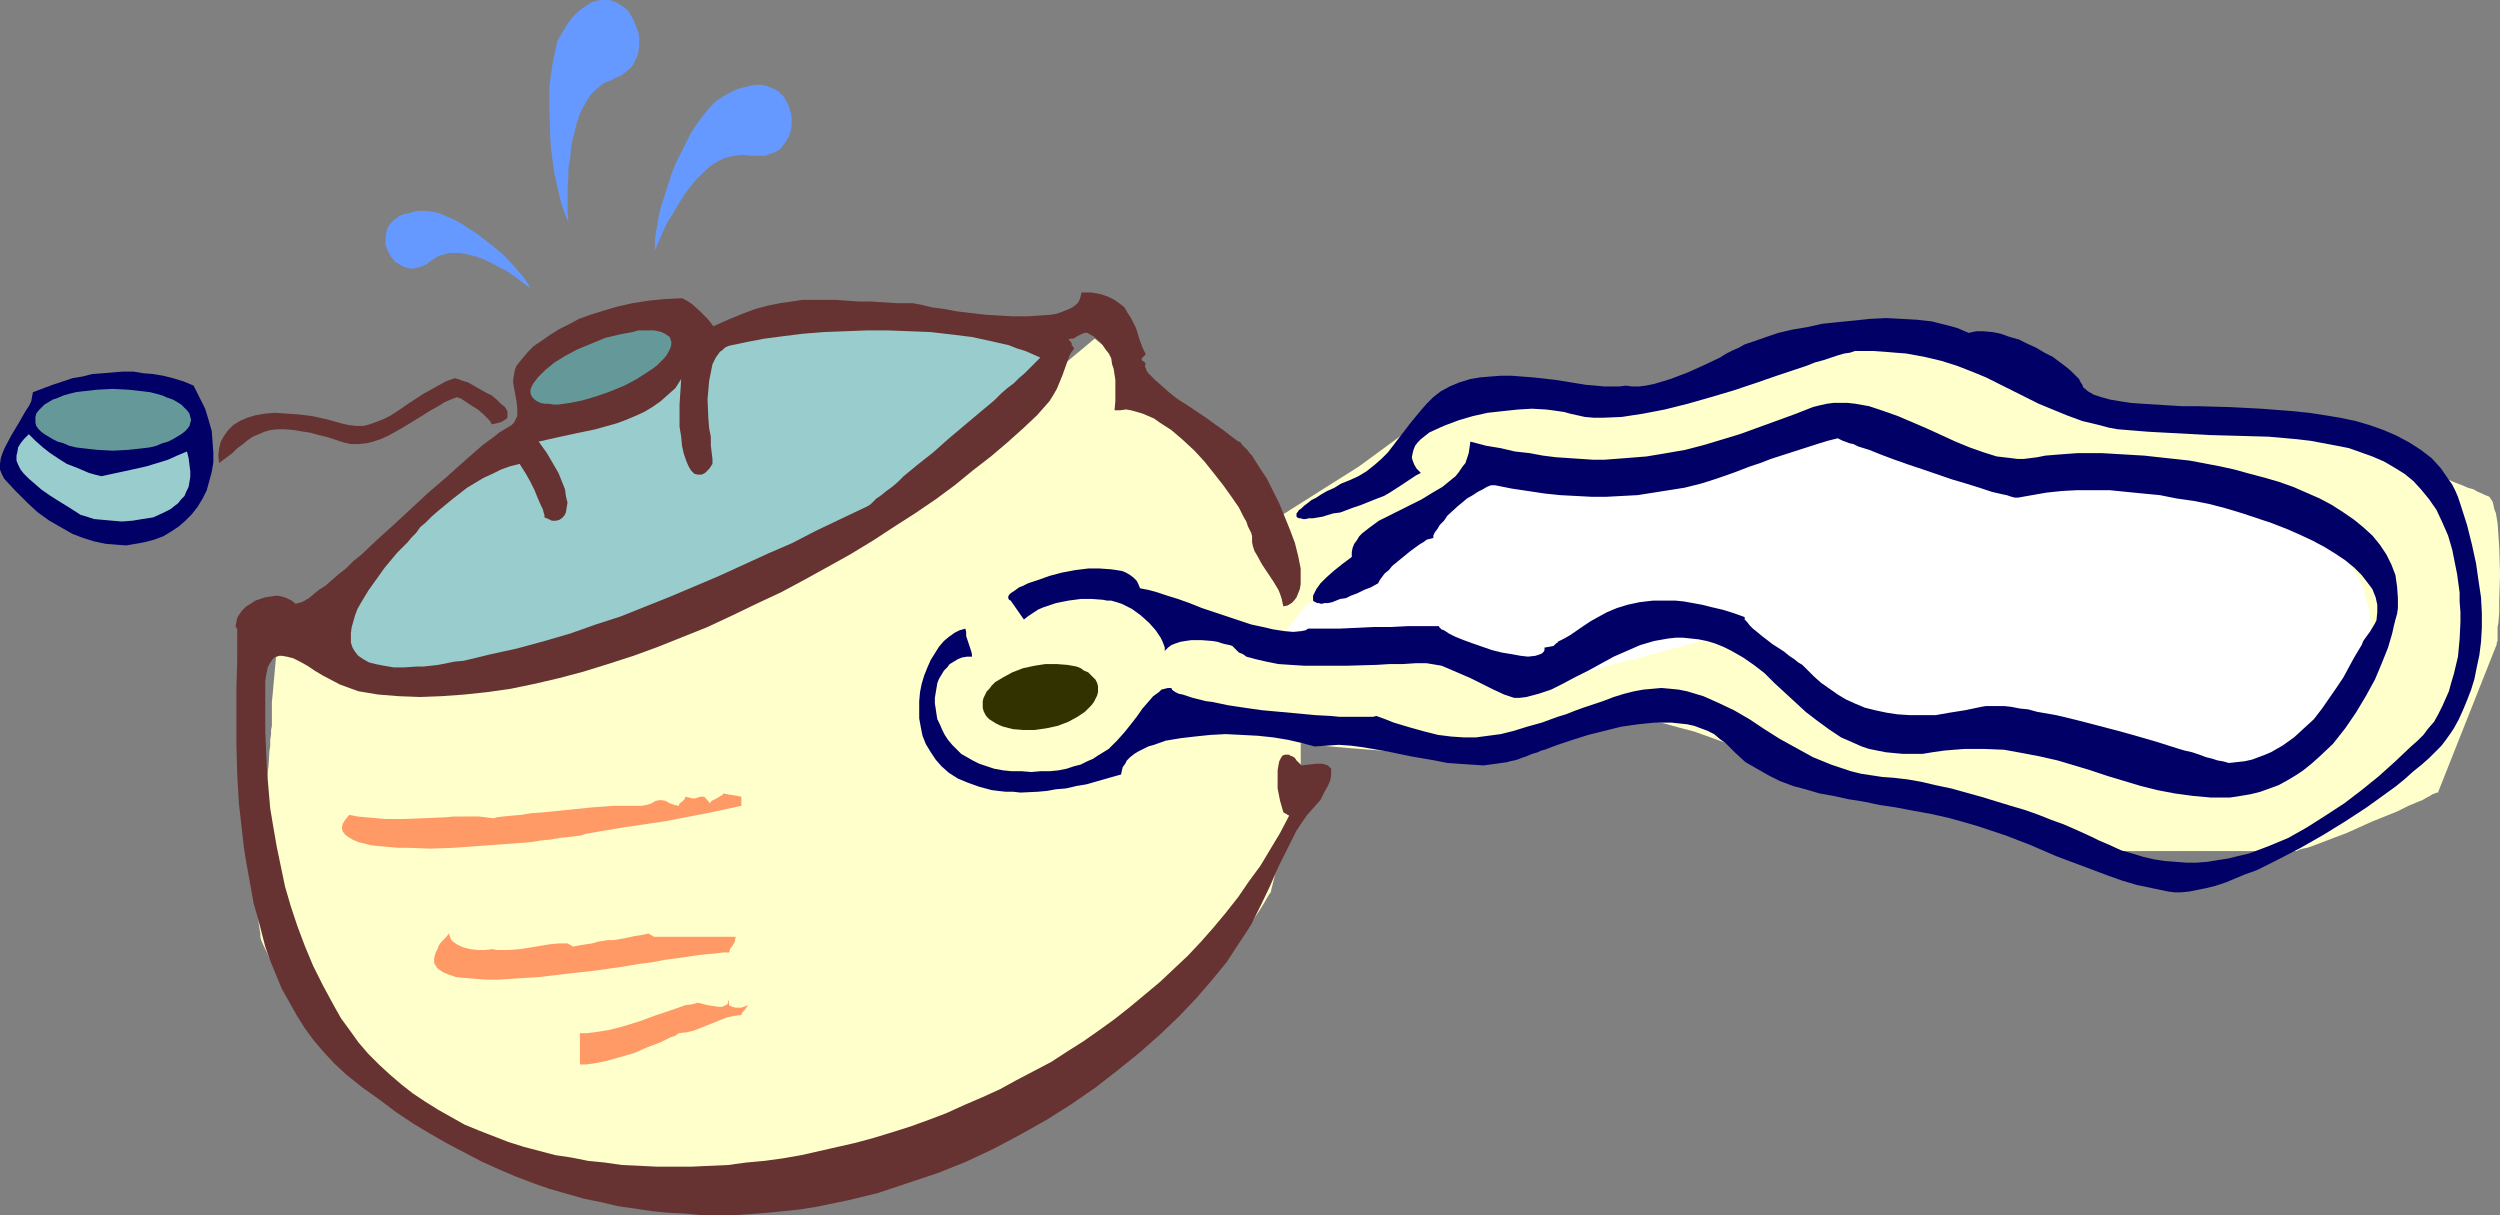 <?xml version="1.0" encoding="UTF-8" standalone="no"?>
<svg
   version="1.0"
   width="129.766mm"
   height="63.08mm"
   id="svg18"
   sodipodi:docname="Canteen 2.wmf"
   xmlns:inkscape="http://www.inkscape.org/namespaces/inkscape"
   xmlns:sodipodi="http://sodipodi.sourceforge.net/DTD/sodipodi-0.dtd"
   xmlns="http://www.w3.org/2000/svg"
   xmlns:svg="http://www.w3.org/2000/svg">
  <rect width="100%" height="100%" fill="#808080" stroke="none"/>
  <sodipodi:namedview
     id="namedview18"
     pagecolor="#ffffff"
     bordercolor="#000000"
     borderopacity="0.25"
     inkscape:showpageshadow="2"
     inkscape:pageopacity="0.0"
     inkscape:pagecheckerboard="0"
     inkscape:deskcolor="#d1d1d1"
     inkscape:document-units="mm" />
  <defs
     id="defs1">
    <pattern
       id="WMFhbasepattern"
       patternUnits="userSpaceOnUse"
       width="6"
       height="6"
       x="0"
       y="0" />
  </defs>
  <path
     style="fill:#ffffcc;fill-opacity:1;fill-rule:evenodd;stroke:none"
     d="m 214.766,66.432 -11.474,9.537 -17.291,19.396 v 0 l -0.323,0.162 -0.323,0.162 -0.485,0.162 -0.485,0.323 -0.646,0.323 -1.616,0.647 -1.939,0.97 -2.101,0.97 -9.211,4.203 -2.101,0.97 -1.939,0.97 -0.808,0.323 -0.808,0.323 -0.646,0.323 -0.485,0.323 -0.485,0.162 -0.323,0.162 -0.162,0.162 h -0.162 v 0 l -0.323,0.162 -0.485,0.162 -0.646,0.162 -0.808,0.323 -0.97,0.323 -0.97,0.323 -1.131,0.323 -1.293,0.485 -1.454,0.485 -2.909,0.97 -3.07,0.97 -6.464,2.263 -3.07,0.97 -2.909,0.97 -1.454,0.485 -1.293,0.323 -1.131,0.485 -0.97,0.323 -0.97,0.323 -0.808,0.162 -0.646,0.323 -0.485,0.162 h -0.162 -0.162 l -0.162,0.162 -0.323,0.162 -0.646,0.162 -0.808,0.323 -0.97,0.323 -1.131,0.485 -1.454,0.485 -1.454,0.485 -1.616,0.485 -1.778,0.647 -1.778,0.647 -1.939,0.647 -4.04,1.455 -4.04,1.455 -4.202,1.455 -4.04,1.293 -1.939,0.647 -3.555,1.293 -1.616,0.485 -1.454,0.647 -1.293,0.323 -1.131,0.485 -1.131,0.323 -0.646,0.323 -0.646,0.162 -0.485,0.162 v 0 h -0.162 v 0 l -0.323,-0.162 -0.323,-0.162 -0.808,-0.485 -1.131,-0.647 -1.293,-0.647 -1.454,-0.808 -3.232,-1.778 -3.07,-1.778 -1.454,-0.808 -1.293,-0.808 -1.131,-0.647 -0.808,-0.485 -0.323,-0.162 h -0.323 l -0.162,-0.162 v 0 l -0.162,-0.162 h -0.323 l -0.485,-0.162 -0.485,-0.323 -0.808,-0.323 -0.808,-0.323 -1.778,-0.647 -1.778,-0.808 -0.808,-0.323 -0.646,-0.162 -0.646,-0.323 -0.485,-0.162 -0.323,-0.162 v 0 l -0.162,0.162 v 0.485 l -0.162,0.808 -0.162,0.97 -0.162,1.293 v 1.455 l -0.323,1.616 -0.162,1.616 -0.646,7.112 -0.162,1.616 v 1.616 1.293 1.293 0.485 l -0.162,0.808 v 0.808 l -0.162,1.131 v 1.131 l -0.162,1.131 -0.162,2.748 -0.323,2.909 -0.323,3.394 -0.485,6.627 -0.323,3.556 -0.162,3.233 -0.162,3.233 -0.162,3.071 v 3.879 1.131 l 0.162,0.97 0.162,0.97 v 0.647 l 0.162,0.647 0.485,1.131 0.646,1.293 0.646,1.455 0.97,1.455 0.97,1.455 1.131,1.616 2.424,3.233 2.586,3.233 2.586,3.233 1.293,1.455 1.293,1.293 1.293,1.293 1.131,1.131 2.262,2.263 2.747,2.101 1.454,1.293 1.454,0.97 1.778,1.293 1.778,1.131 1.778,1.131 1.939,1.293 2.101,1.131 2.101,1.293 2.262,1.293 2.262,1.455 2.424,1.293 2.424,1.455 1.454,0.647 1.778,0.647 1.778,0.485 2.262,0.485 2.424,0.485 2.586,0.323 2.747,0.323 3.07,0.162 3.07,0.162 3.07,0.162 6.626,0.162 h 6.787 l 6.787,-0.162 6.787,-0.162 3.07,-0.162 3.232,-0.162 2.909,-0.162 2.909,-0.162 2.586,-0.162 2.586,-0.162 2.262,-0.162 1.939,-0.162 1.778,-0.162 h 1.616 l 1.131,-0.162 0.97,-0.162 h 0.485 0.162 0.162 v -0.162 l 0.323,-0.162 0.323,-0.162 0.485,-0.162 0.485,-0.323 1.131,-0.808 1.293,-0.97 1.778,-0.97 1.778,-1.131 1.939,-1.131 4.04,-2.425 4.202,-2.263 1.939,-0.97 1.939,-0.808 1.778,-0.647 1.454,-0.485 1.616,-0.485 1.778,-0.647 1.939,-0.808 2.262,-1.131 2.262,-1.131 2.262,-1.293 4.848,-2.748 4.848,-2.909 2.101,-1.455 2.262,-1.455 1.939,-1.455 1.778,-1.455 1.454,-1.293 1.293,-1.131 1.131,-1.131 1.131,-1.455 1.293,-1.455 1.293,-1.616 2.586,-3.556 2.424,-3.556 1.131,-1.616 1.131,-1.616 0.97,-1.455 0.808,-1.293 0.646,-1.131 0.485,-0.808 0.162,-0.162 0.162,-0.323 v 0 -0.162 l 5.818,-23.276 v -5.657 0 h 0.162 0.485 l 0.97,0.162 1.131,0.162 1.454,0.162 1.616,0.162 1.939,0.162 1.778,0.162 8.242,0.647 1.939,0.162 h 1.939 1.778 1.616 1.454 l 1.939,-0.162 2.101,-0.323 2.262,-0.323 4.686,-0.97 4.848,-0.97 2.262,-0.647 2.262,-0.485 1.939,-0.485 1.616,-0.485 1.454,-0.323 0.646,-0.162 0.485,-0.162 h 0.323 l 0.323,-0.162 h 0.162 v 0 h 0.162 l 0.323,-0.162 h 0.485 l 0.646,-0.162 0.97,-0.162 0.97,-0.162 h 0.97 l 1.293,-0.162 h 2.747 2.747 l 3.07,0.162 1.454,0.323 1.616,0.323 2.909,0.808 3.07,0.808 6.302,2.263 2.909,0.97 2.747,1.131 2.747,0.808 1.131,0.485 1.131,0.323 0.646,0.162 0.646,0.323 0.97,0.323 0.97,0.162 1.131,0.323 1.131,0.323 2.586,0.808 3.07,0.808 3.07,0.808 6.302,1.616 3.07,0.808 2.909,0.808 2.747,0.647 1.293,0.323 1.131,0.323 1.131,0.323 0.97,0.162 0.808,0.323 0.646,0.162 0.646,0.162 h 0.323 l 0.323,0.162 h 0.162 v 0 h 0.162 l 0.323,0.162 0.485,0.162 0.485,0.162 0.646,0.162 0.808,0.323 0.808,0.162 1.778,0.647 2.101,0.647 2.424,0.647 2.424,0.647 5.171,1.455 2.586,0.647 2.424,0.647 2.424,0.485 2.101,0.323 1.939,0.323 h 0.808 0.808 32.805 0.323 0.646 l 0.646,-0.323 0.646,-0.162 0.808,-0.162 0.97,-0.323 2.101,-0.808 2.101,-0.808 2.586,-0.97 5.01,-2.263 2.424,-0.97 2.424,-0.97 2.262,-1.131 1.939,-0.808 0.808,-0.323 0.808,-0.485 0.646,-0.323 0.485,-0.323 0.485,-0.162 0.323,-0.162 h 0.323 v -0.162 l 11.474,-28.933 v -0.323 l 0.162,-0.323 v -0.485 -0.647 -0.808 -0.808 l 0.162,-0.808 0.162,-2.101 v -2.263 l 0.162,-5.172 -0.162,-5.334 -0.162,-2.425 -0.162,-2.263 -0.323,-1.94 -0.323,-0.808 -0.162,-0.808 -0.162,-0.647 -0.323,-0.485 -0.323,-0.485 -0.323,-0.162 -0.485,-0.162 -0.646,-0.323 -0.808,-0.323 -0.808,-0.485 -1.131,-0.323 -1.131,-0.485 -1.293,-0.485 -1.454,-0.647 -2.909,-1.131 -3.232,-1.293 -6.787,-2.748 -3.394,-1.455 -3.232,-1.293 -3.07,-1.131 -1.293,-0.485 -1.454,-0.485 -1.131,-0.485 -0.97,-0.485 -0.97,-0.323 -0.808,-0.323 -0.646,-0.323 -0.485,-0.162 h -0.323 v -0.162 h -6.464 -2.424 l -2.586,-0.162 h -2.747 l -5.656,-0.162 -2.747,-0.323 -2.586,-0.162 -2.424,-0.162 -2.101,-0.323 -0.808,-0.162 -0.97,-0.162 -0.646,-0.162 -0.646,-0.162 -0.485,-0.162 -0.808,-0.323 -0.97,-0.323 -0.97,-0.323 -1.131,-0.323 -1.131,-0.485 -2.586,-0.97 -2.909,-0.97 -3.07,-1.131 -6.464,-2.425 -3.07,-1.131 -2.909,-1.131 -2.747,-0.97 -1.293,-0.485 -1.131,-0.323 -1.131,-0.485 -0.97,-0.323 -0.808,-0.323 -0.646,-0.323 -0.646,-0.162 -0.323,-0.162 h -0.323 l -0.162,-0.162 h -0.162 -0.323 -0.323 l -1.131,-0.162 h -1.293 l -1.778,-0.162 -1.778,-0.162 h -2.101 l -2.101,-0.162 -4.363,-0.162 h -2.101 -1.939 l -1.778,0.162 -1.616,0.162 -1.293,0.162 -0.485,0.162 -0.323,0.162 -0.485,0.162 -0.646,0.323 -0.646,0.323 -0.808,0.323 -0.97,0.323 -1.131,0.485 -1.131,0.485 -1.293,0.485 -2.586,0.97 -2.909,1.131 -6.141,2.425 -3.07,1.131 -2.909,1.131 -2.586,0.97 -1.293,0.485 -1.131,0.485 -1.131,0.323 -0.97,0.485 -0.808,0.323 -0.646,0.162 -0.485,0.323 h -0.485 l -0.323,0.162 v 0 L 287.809,75.969 266.64,91.486 251.288,101.184 233.997,81.949 Z"
     id="path1" />
  <path
     style="fill:#ffffff;fill-opacity:1;fill-rule:evenodd;stroke:none"
     d="m 256.136,118.802 0.162,-0.162 0.485,-0.162 0.485,-0.162 0.485,-0.323 1.293,-0.808 1.454,-1.131 1.616,-1.293 1.778,-1.455 7.757,-6.627 1.778,-1.455 1.778,-1.293 1.454,-1.131 0.808,-0.323 0.646,-0.485 0.646,-0.323 0.485,-0.162 0.485,-0.162 0.485,-0.162 h 0.646 l 0.485,-0.162 0.485,-0.485 0.323,-0.485 0.808,-1.293 0.323,-0.647 0.323,-0.647 0.808,-1.455 0.485,-0.647 0.808,-0.647 0.646,-0.485 0.97,-0.323 1.131,-0.323 h 1.293 28.926 0.646 l 0.97,-0.162 0.97,-0.162 0.97,-0.162 2.262,-0.485 2.424,-0.647 2.747,-0.647 2.747,-0.808 5.494,-1.778 2.586,-0.97 2.586,-0.808 2.262,-0.808 1.939,-0.808 0.97,-0.323 0.646,-0.323 0.808,-0.323 0.485,-0.162 0.485,-0.162 0.323,-0.162 h 0.323 v 0 -0.162 h 0.162 l 0.323,-0.485 0.323,-0.162 0.323,-0.323 0.485,-0.323 0.485,-0.323 0.808,-0.162 0.808,-0.323 0.97,-0.162 h 0.97 1.293 1.293 l 1.616,0.162 1.778,0.323 0.97,0.162 1.131,0.323 1.131,0.162 1.293,0.323 1.454,0.485 1.454,0.323 3.232,0.808 3.394,0.97 3.555,0.97 7.11,1.94 3.394,0.97 3.394,0.97 2.909,0.808 1.293,0.485 1.293,0.323 1.131,0.323 1.131,0.323 0.808,0.323 0.808,0.162 0.646,0.162 0.485,0.162 0.162,0.162 h 0.162 l -0.162,-0.162 h -0.162 l -0.646,-0.485 -0.646,-0.485 -0.162,-0.162 v -0.162 l 0.323,-0.162 0.323,-0.162 h 1.293 l 0.646,0.162 h 0.646 l 0.808,0.162 0.97,0.162 0.97,0.162 1.131,0.162 1.293,0.323 1.454,0.323 1.454,0.323 1.616,0.323 1.454,0.323 2.747,0.485 2.262,0.323 2.101,0.323 1.939,0.162 h 1.616 l 1.454,0.162 h 1.454 l 2.586,0.323 1.293,0.323 1.293,0.323 1.616,0.323 1.616,0.647 1.778,0.808 1.939,0.97 2.101,1.131 1.939,0.808 1.616,0.97 1.454,0.808 1.454,0.808 1.131,0.647 0.97,0.647 0.97,0.647 1.616,1.293 1.454,1.131 1.293,1.293 1.454,1.455 0.646,0.647 0.646,0.97 0.485,1.131 0.646,0.97 0.646,2.425 0.646,2.425 0.323,2.586 0.162,2.425 v 0.97 l -0.162,0.97 -0.162,0.97 v 0.808 l -0.162,0.323 -0.323,0.485 -0.323,0.485 -0.323,0.647 -0.97,1.293 -1.131,1.455 -1.454,1.616 -1.616,1.455 -3.232,3.394 -1.616,1.616 -1.616,1.455 -1.454,1.455 -1.293,1.131 -1.131,1.131 -0.485,0.323 -0.485,0.323 -0.162,0.323 -0.323,0.162 -0.162,0.162 v 0 l -0.162,0.162 -0.323,0.162 -0.485,0.162 -0.646,0.162 -0.808,0.323 -1.131,0.323 -0.97,0.323 -1.293,0.485 -2.747,0.647 -2.747,0.647 -3.07,0.323 -3.07,0.162 h -1.454 l -1.939,-0.162 -2.101,-0.323 -2.262,-0.323 -2.586,-0.485 -2.586,-0.485 -5.333,-0.97 -5.333,-1.131 -2.586,-0.485 -2.424,-0.485 -2.262,-0.323 -2.101,-0.323 -1.939,-0.162 h -1.616 -1.454 l -1.778,-0.162 h -1.778 l -1.939,-0.162 -3.878,-0.323 -4.04,-0.485 -3.878,-0.647 -1.778,-0.323 -1.616,-0.323 -1.454,-0.485 -1.293,-0.323 -1.131,-0.323 -0.97,-0.323 -0.323,-0.323 -0.485,-0.323 -0.646,-0.323 -0.646,-0.323 -0.808,-0.485 -0.97,-0.647 -1.778,-1.131 -2.262,-1.455 -2.262,-1.455 -4.686,-3.071 -2.262,-1.455 -2.262,-1.455 -1.939,-1.455 -1.939,-1.131 -0.808,-0.485 -0.646,-0.485 -0.646,-0.485 -0.485,-0.323 -0.485,-0.323 -0.323,-0.162 -0.162,-0.162 v 0 h -0.162 l -0.323,0.162 h -0.485 l -0.646,0.162 -0.808,0.323 -0.97,0.162 -1.131,0.323 -1.131,0.323 -1.454,0.323 -1.454,0.485 -3.07,0.808 -3.232,0.808 -3.394,0.97 -3.555,0.808 -3.232,0.97 -3.07,0.808 -1.454,0.323 -1.293,0.323 -1.293,0.323 -1.131,0.323 -0.97,0.162 -0.808,0.323 -0.646,0.162 -0.485,0.162 h -0.323 v 0 h -0.162 l -0.485,-0.323 -0.485,-0.323 -0.808,-0.485 -0.97,-0.485 -1.131,-0.647 -1.293,-0.808 -1.293,-0.647 -2.747,-1.455 -2.909,-1.293 -1.293,-0.485 -1.454,-0.323 -1.131,-0.162 -1.293,-0.162 h -5.171 -2.586 -26.826 z"
     id="path2" />
  <path
     style="fill:#000066;fill-opacity:1;fill-rule:evenodd;stroke:none"
     d="m 37.976,75.645 -1.939,-0.808 -2.101,-0.647 -1.939,-0.485 -1.939,-0.323 -1.939,-0.162 -1.939,-0.323 h -2.101 l -1.939,0.162 -1.939,0.162 -2.101,0.162 -1.939,0.485 -1.939,0.323 L 10.342,75.484 6.464,76.939 6.302,77.747 6.141,78.717 5.656,79.686 5.01,80.656 4.363,81.788 3.717,82.919 2.262,85.344 0.97,87.768 0.485,88.9 0.162,89.869 0,91.001 v 1.131 l 0.323,0.808 0.485,0.97 2.262,2.425 2.262,2.263 2.101,1.94 2.262,1.616 2.262,1.293 2.262,1.293 2.101,0.808 2.101,0.647 2.262,0.485 1.939,0.162 2.101,0.162 1.939,-0.323 1.778,-0.323 1.778,-0.485 1.778,-0.647 1.616,-0.97 1.454,-0.97 1.293,-1.131 1.293,-1.293 1.131,-1.455 0.97,-1.616 0.808,-1.616 0.485,-1.778 0.485,-1.778 0.323,-1.94 v -1.94 l -0.162,-2.101 -0.162,-2.101 -0.646,-2.263 -0.646,-2.101 -1.131,-2.263 z"
     id="path3" />
  <path
     style="fill:#000066;fill-opacity:1;fill-rule:evenodd;stroke:none"
     d="m 219.937,151.938 0.162,-0.808 0.162,-0.647 0.485,-0.647 0.323,-0.647 0.646,-0.647 0.808,-0.647 0.808,-0.485 0.97,-0.485 0.97,-0.485 1.131,-0.323 2.262,-0.808 2.909,-0.485 2.747,-0.323 3.07,-0.323 3.07,-0.162 3.232,0.162 3.07,0.162 3.07,0.323 2.909,0.485 2.747,0.647 2.424,0.647 2.424,-0.162 2.262,-0.162 2.424,0.162 2.424,0.323 4.686,0.808 4.686,0.97 4.686,0.808 2.424,0.485 2.262,0.162 2.424,0.162 2.424,0.162 2.424,-0.323 2.262,-0.323 0.485,-0.162 0.808,-0.162 0.646,-0.162 0.808,-0.323 0.97,-0.323 1.131,-0.485 1.131,-0.323 0.646,-0.323 0.646,-0.162 2.586,-0.97 2.909,-0.97 3.07,-0.97 3.232,-0.808 3.232,-0.808 3.394,-0.485 3.232,-0.323 h 1.616 1.616 l 1.454,0.162 1.616,0.162 1.454,0.323 1.293,0.485 1.293,0.485 1.293,0.647 1.131,0.97 1.131,0.808 1.939,1.94 1.939,1.778 2.262,1.293 2.262,1.293 2.262,1.131 2.586,0.97 2.424,0.647 2.747,0.808 2.747,0.485 2.909,0.647 3.07,0.485 3.07,0.647 3.232,0.485 3.394,0.647 3.555,0.647 3.555,0.808 2.909,0.808 2.747,0.808 5.333,1.778 5.01,1.94 4.848,2.101 5.171,1.94 5.171,1.94 2.747,0.97 2.747,0.808 3.07,0.647 3.07,0.647 1.293,0.162 h 1.293 l 1.616,-0.162 1.616,-0.323 1.616,-0.323 1.939,-0.485 1.939,-0.647 1.939,-0.808 1.939,-0.808 2.262,-0.808 4.202,-2.101 4.363,-2.263 4.525,-2.586 4.202,-2.586 4.202,-2.748 4.04,-2.909 1.778,-1.293 1.778,-1.455 1.616,-1.455 1.616,-1.293 1.454,-1.293 1.293,-1.293 1.131,-1.131 0.97,-1.293 0.808,-1.131 0.646,-0.97 0.97,-1.778 0.808,-1.778 0.808,-1.94 0.808,-2.101 0.646,-2.101 0.485,-2.425 0.485,-2.263 0.323,-2.586 0.162,-2.748 v -2.909 l -0.162,-3.071 -0.485,-3.233 -0.485,-3.394 -0.808,-3.718 -0.97,-3.879 -1.293,-4.041 -0.485,-1.455 -0.485,-1.131 -0.646,-1.293 -0.808,-1.131 -1.454,-2.101 -1.778,-1.94 -2.101,-1.616 -2.262,-1.455 -2.424,-1.293 -2.586,-1.131 -2.747,-0.97 -2.747,-0.808 -3.07,-0.647 -2.909,-0.485 -3.232,-0.485 -3.07,-0.323 -6.302,-0.485 -6.302,-0.323 -5.979,-0.162 h -3.07 l -2.747,-0.162 -2.586,-0.162 -2.586,-0.162 -2.262,-0.162 -2.101,-0.323 -1.939,-0.323 -1.778,-0.485 -1.454,-0.485 -1.131,-0.647 -0.97,-0.808 -0.162,-0.485 -0.323,-0.485 -0.323,-0.647 -0.646,-0.647 -0.97,-0.97 -0.97,-0.808 -1.293,-0.97 -1.293,-0.97 -1.616,-0.808 -1.616,-0.97 -1.778,-0.808 -1.616,-0.808 -1.778,-0.485 -1.778,-0.647 -1.616,-0.323 -1.778,-0.162 h -1.454 l -1.454,0.323 -2.262,-0.97 -2.424,-0.647 -2.586,-0.647 -2.909,-0.323 -2.909,-0.162 -3.07,-0.162 -3.232,0.162 -3.07,0.323 -3.232,0.323 -3.07,0.323 -2.909,0.647 -2.909,0.485 -2.747,0.647 -2.424,0.808 -2.262,0.808 -1.939,0.647 -1.131,0.647 -1.131,0.485 -1.293,0.647 -1.293,0.808 -3.07,1.455 -3.232,1.455 -3.394,1.293 -1.616,0.485 -1.616,0.485 -1.616,0.323 -1.293,0.162 h -1.454 l -1.131,-0.162 -1.293,0.162 h -1.454 -1.616 l -1.616,-0.162 -1.939,-0.162 -1.939,-0.323 -4.04,-0.647 -4.363,-0.485 -4.202,-0.323 h -2.101 l -2.101,0.162 -1.939,0.162 -1.939,0.323 -2.101,0.647 -1.939,0.808 -1.778,0.97 -1.454,1.131 -1.293,1.293 -1.131,1.293 -2.262,2.748 -0.97,1.293 -1.131,1.455 -2.101,2.748 -1.293,1.293 -1.293,1.131 -1.616,1.293 -1.616,0.97 -1.778,0.808 -1.616,0.647 -1.293,0.808 -1.454,0.647 -1.131,0.647 -0.97,0.647 -0.97,0.485 -0.808,0.647 -0.646,0.485 -0.485,0.485 -0.485,0.323 -0.323,0.485 -0.162,0.162 v 0.323 0.323 l 0.162,0.162 0.323,0.162 h 0.323 l 0.485,0.162 h 0.485 l 0.646,-0.162 h 0.808 l 0.97,-0.162 0.97,-0.162 0.97,-0.323 1.131,-0.323 1.293,-0.162 1.293,-0.485 1.293,-0.485 1.454,-0.485 3.232,-1.293 1.293,-0.485 1.131,-0.647 2.262,-1.455 1.939,-1.293 0.97,-0.647 0.97,-0.485 -0.808,-0.808 -0.485,-0.808 -0.323,-0.808 -0.162,-0.647 0.162,-0.808 0.162,-0.647 0.323,-0.808 0.485,-0.647 0.646,-0.647 0.808,-0.647 0.808,-0.647 2.101,-0.97 1.131,-0.485 2.586,-0.97 2.747,-0.808 2.909,-0.647 2.909,-0.323 3.07,-0.323 2.747,-0.162 2.747,0.162 1.293,0.162 1.131,0.162 1.131,0.162 1.131,0.323 1.454,0.323 1.454,0.323 1.778,0.162 h 1.778 l 3.717,-0.162 2.101,-0.323 2.101,-0.323 4.202,-0.808 4.525,-1.131 4.525,-1.293 4.363,-1.293 4.363,-1.455 4.202,-1.455 3.878,-1.293 1.939,-0.647 1.616,-0.647 1.778,-0.485 1.454,-0.485 1.454,-0.485 1.131,-0.323 1.131,-0.162 0.97,-0.323 h 0.808 0.646 2.262 l 2.262,0.162 1.939,0.162 2.101,0.162 1.778,0.323 1.778,0.323 3.394,0.808 3.07,0.97 2.909,1.131 2.747,1.131 2.586,1.293 5.171,2.586 2.586,1.293 2.747,1.131 2.747,1.131 3.07,1.131 3.394,0.808 1.778,0.485 1.778,0.323 5.979,0.485 5.979,0.323 5.979,0.323 5.818,0.162 5.818,0.162 5.494,0.485 2.747,0.323 2.586,0.485 2.586,0.485 2.424,0.485 2.262,0.808 2.262,0.808 2.262,0.97 1.939,1.131 2.101,1.293 1.778,1.455 1.616,1.778 1.454,1.778 1.454,2.101 1.131,2.425 1.131,2.586 0.808,2.748 0.646,3.233 0.323,1.616 0.485,3.556 v 1.778 l 0.162,2.101 v 1.94 l -0.162,3.394 -0.323,3.394 -0.808,3.394 -0.485,1.616 -0.485,1.778 -0.646,1.455 -0.646,1.455 -0.808,1.616 -0.808,1.455 -1.131,1.293 -0.97,1.293 -1.131,1.131 -1.293,1.131 -3.07,2.909 -3.232,2.909 -3.394,2.748 -3.394,2.586 -3.717,2.425 -3.555,2.263 -3.717,2.101 -3.878,1.616 -3.878,1.455 -2.101,0.485 -1.939,0.485 -2.101,0.323 -1.939,0.323 -2.101,0.162 h -2.101 l -2.101,-0.162 -2.101,-0.162 -2.101,-0.323 -2.101,-0.485 -2.101,-0.647 -2.262,-0.647 -2.101,-0.97 -2.262,-0.97 -1.293,-0.647 -1.778,-0.808 -1.778,-0.808 -2.262,-0.97 -2.262,-0.808 -2.424,-0.97 -2.747,-0.97 -2.747,-0.808 -5.818,-1.778 -5.818,-1.616 -3.07,-0.647 -2.747,-0.647 -2.747,-0.485 -2.747,-0.323 -2.262,-0.162 -2.101,-0.323 -2.101,-0.323 -1.939,-0.485 -1.939,-0.647 -1.939,-0.647 -3.555,-1.455 -3.232,-1.778 -3.232,-1.778 -3.07,-1.94 -2.909,-1.94 -3.07,-1.778 -3.07,-1.455 -2.909,-1.293 -1.616,-0.485 -1.616,-0.485 -1.616,-0.323 -1.616,-0.162 -1.778,-0.162 -1.778,0.162 -1.778,0.162 -1.778,0.323 -1.939,0.485 -2.101,0.647 -2.101,0.808 -1.939,0.647 -1.939,0.647 -1.778,0.647 -1.616,0.647 -1.616,0.485 -3.07,1.131 -2.909,0.808 -2.586,0.808 -2.586,0.647 -2.424,0.323 -2.424,0.323 h -2.424 l -2.424,-0.162 -2.586,-0.323 -2.586,-0.647 -2.909,-0.808 -1.616,-0.485 -1.616,-0.485 -1.616,-0.647 -1.778,-0.647 -0.646,0.162 h -0.808 -0.97 -0.97 -1.293 -1.293 -1.293 l -1.616,-0.162 -3.07,-0.162 -3.394,-0.323 -7.11,-0.647 -3.394,-0.485 -3.232,-0.485 -3.07,-0.647 -1.293,-0.162 -1.293,-0.323 -1.293,-0.323 -0.97,-0.323 -0.97,-0.323 -0.808,-0.162 -0.646,-0.323 -0.485,-0.323 -0.162,-0.162 -0.162,-0.323 h -0.646 l -0.646,0.162 -0.646,0.162 -0.485,0.485 -1.131,0.808 -0.97,1.131 -1.131,1.293 -1.131,1.616 -1.131,1.455 -1.293,1.616 -1.454,1.616 -1.616,1.616 -2.101,1.293 -0.97,0.647 -1.131,0.485 -1.293,0.647 -1.293,0.323 -1.454,0.485 -1.616,0.323 -1.616,0.162 h -1.778 l -1.939,0.162 -1.939,-0.162 h -1.939 l -1.616,-0.162 -1.778,-0.323 -1.454,-0.485 -1.454,-0.485 -1.293,-0.647 -1.131,-0.647 -1.131,-0.647 -1.778,-1.778 -0.808,-0.97 -0.646,-0.97 -0.485,-0.97 -0.485,-1.131 -0.485,-0.97 -0.162,-0.97 -0.162,-1.131 -0.162,-0.97 v -1.131 l 0.162,-0.97 0.162,-0.97 0.162,-0.97 0.323,-0.808 0.485,-0.808 0.485,-0.808 0.646,-0.647 0.485,-0.647 0.808,-0.485 0.808,-0.485 0.808,-0.323 0.97,-0.162 h 0.97 v -0.485 l -0.162,-0.647 -0.485,-1.455 -0.485,-1.455 v -0.808 l -0.162,-0.647 -1.131,0.323 -0.97,0.485 -1.131,0.808 -0.97,0.808 -0.97,1.131 -0.808,1.293 -0.808,1.293 -0.646,1.455 -0.646,1.616 -0.485,1.616 -0.323,1.616 -0.162,1.778 v 1.616 1.778 l 0.323,1.778 0.323,1.616 0.646,1.616 0.97,1.616 0.97,1.455 1.131,1.293 1.454,1.293 1.778,1.131 1.939,0.808 2.262,0.808 2.424,0.647 1.293,0.162 1.454,0.162 h 1.454 l 1.454,0.162 3.394,-0.162 1.778,-0.162 1.778,-0.323 1.939,-0.162 2.101,-0.485 1.939,-0.323 2.262,-0.647 2.262,-0.647 z"
     id="path4" />
  <path
     style="fill:#ff9966;fill-opacity:1;fill-rule:evenodd;stroke:none"
     d="m 145.44,158.08 v -1.778 l -0.808,-0.162 -1.939,-0.323 -0.808,-0.162 -0.162,0.323 -0.323,0.162 -0.808,0.485 -0.97,0.485 -0.162,0.162 -0.162,0.323 -1.131,-1.293 h -0.808 l -0.485,0.162 -0.485,0.162 h -0.646 l -0.485,-0.162 -0.808,-0.162 -0.162,0.485 -0.485,0.485 -0.485,0.323 -0.162,0.485 -0.808,-0.162 -0.97,-0.323 -0.808,-0.485 -0.97,-0.162 -0.97,0.162 -0.808,0.485 -0.97,0.323 -0.97,0.162 h -0.323 -3.394 -1.778 l -2.101,0.162 -2.262,0.162 -4.686,0.485 -4.848,0.485 -2.262,0.162 -1.939,0.323 -1.939,0.162 -1.616,0.162 -1.293,0.162 -0.485,0.162 h -0.323 l -1.293,-0.162 -1.454,-0.162 H 89.041 l -1.778,0.162 -3.878,0.162 -3.878,0.162 h -3.878 l -3.717,-0.323 -1.778,-0.162 -1.616,-0.323 -0.808,0.97 -0.485,0.808 -0.162,0.808 0.162,0.647 0.485,0.647 0.646,0.485 0.808,0.485 1.131,0.485 1.293,0.323 1.293,0.323 1.616,0.162 1.778,0.162 1.939,0.162 h 1.939 l 4.202,0.162 4.525,-0.162 4.525,-0.323 4.525,-0.323 4.202,-0.323 2.101,-0.162 1.939,-0.323 1.778,-0.162 1.778,-0.323 1.616,-0.162 1.293,-0.162 1.293,-0.162 0.97,-0.323 3.717,-0.647 3.878,-0.647 7.757,-1.131 7.595,-1.455 3.878,-0.808 z"
     id="path5" />
  <path
     style="fill:#ff9966;fill-opacity:1;fill-rule:evenodd;stroke:none"
     d="m 119.745,184.426 h -0.485 l -0.97,0.162 -0.97,0.162 -1.131,0.323 -1.131,0.162 -0.97,0.162 -0.97,0.162 -0.646,0.162 -1.131,-0.647 h -1.616 l -1.778,0.162 -3.878,0.647 -2.101,0.323 -1.939,0.162 H 98.253 97.445 l -0.808,-0.162 -1.454,0.162 h -1.454 l -1.454,-0.162 -1.293,-0.323 -1.131,-0.485 -0.97,-0.647 -0.323,-0.323 -0.162,-0.323 -0.162,-0.485 -0.162,-0.485 -0.646,0.808 -0.808,0.808 -0.485,0.647 -0.323,0.808 -0.323,0.647 -0.162,0.485 -0.162,0.647 v 0.485 0.485 l 0.323,0.485 0.162,0.323 0.323,0.323 0.97,0.647 1.131,0.485 1.454,0.485 1.778,0.162 1.939,0.162 2.101,0.162 h 2.424 l 2.424,-0.162 2.586,-0.162 2.747,-0.162 5.494,-0.647 5.818,-0.647 5.656,-0.808 2.747,-0.485 2.586,-0.323 2.586,-0.485 2.424,-0.323 2.262,-0.323 2.101,-0.323 1.778,-0.162 1.616,-0.162 1.293,-0.162 h 1.131 l 0.162,-0.323 v -0.323 l 0.485,-0.647 0.485,-0.808 0.162,-0.97 h -15.998 l -1.131,-0.647 -0.646,0.162 -0.808,0.162 -1.131,0.162 -2.262,0.485 -0.97,0.162 -0.97,0.162 z"
     id="path6" />
  <path
     style="fill:#ff9966;fill-opacity:1;fill-rule:evenodd;stroke:none"
     d="m 133.158,202.691 1.454,-0.162 1.454,-0.323 1.616,-0.647 3.232,-1.293 1.616,-0.647 1.454,-0.323 1.454,-0.162 0.162,-0.485 0.485,-0.485 0.323,-0.485 0.162,-0.162 0.162,-0.323 -0.808,0.323 -0.485,0.162 h -0.323 -0.323 -0.162 -0.323 l -0.646,-0.162 -0.646,-0.323 v -1.131 l -0.162,0.485 v 0.162 l -0.162,0.323 -0.323,0.162 -0.646,0.323 h -0.808 l -0.97,-0.162 -1.131,-0.162 -1.939,-0.485 -1.131,0.323 -1.293,0.162 -2.747,0.97 -2.909,0.97 -3.07,1.131 -3.07,0.97 -3.07,0.808 -3.07,0.485 -1.454,0.162 h -1.293 v 6.142 h 1.131 l 1.293,-0.162 2.586,-0.485 2.909,-0.808 2.747,-0.808 2.586,-1.131 2.586,-0.97 0.97,-0.485 0.97,-0.485 0.97,-0.323 z"
     id="path7" />
  <path
     style="fill:#663232;fill-opacity:1;fill-rule:evenodd;stroke:none"
     d="m 243.046,185.073 1.293,-1.94 1.131,-1.778 1.939,-3.879 1.778,-3.718 1.616,-3.718 1.778,-3.556 1.778,-3.556 0.97,-1.455 1.131,-1.616 1.293,-1.455 1.293,-1.455 0.808,-1.616 0.646,-1.131 0.485,-1.131 0.162,-0.97 v -0.647 -0.647 l -0.323,-0.323 -0.323,-0.323 -0.485,-0.162 -0.646,-0.162 h -1.293 l -1.293,0.162 -1.454,0.162 -0.485,-0.485 -0.485,-0.485 -0.323,-0.485 -0.485,-0.323 -0.485,-0.162 -0.162,-0.162 h -0.808 l -0.485,0.162 -0.323,0.485 -0.323,0.647 -0.162,0.808 -0.162,0.97 v 1.131 1.131 1.293 l 0.485,2.425 0.646,2.263 1.131,0.647 -1.778,3.394 -1.939,3.233 -1.939,3.233 -2.262,3.071 -2.101,3.071 -2.424,3.071 -2.424,2.909 -2.424,2.748 -2.586,2.748 -2.747,2.586 -2.747,2.586 -2.909,2.425 -2.909,2.425 -3.07,2.425 -2.909,2.101 -3.232,2.263 -3.07,1.94 -3.232,2.101 -3.394,1.778 -3.394,1.778 -3.232,1.778 -3.555,1.616 -3.394,1.455 -3.555,1.616 -3.394,1.293 -3.555,1.293 -3.555,1.131 -3.717,1.131 -3.555,0.97 -3.555,0.808 -3.555,0.808 -3.555,0.808 -3.717,0.647 -3.555,0.485 -3.555,0.323 -3.555,0.485 -3.555,0.162 -3.555,0.162 h -3.394 -3.555 l -3.394,-0.162 -3.394,-0.162 -3.394,-0.485 -3.232,-0.323 -3.232,-0.647 -3.232,-0.485 -3.07,-0.808 -3.07,-0.808 -3.07,-0.97 -2.909,-1.131 -2.909,-1.131 -2.747,-1.131 -2.586,-1.455 -2.586,-1.455 -2.586,-1.616 -2.424,-1.616 -2.262,-1.778 -2.262,-1.94 -2.101,-1.94 -2.101,-2.101 -1.939,-2.263 -1.616,-2.263 -1.778,-2.425 -1.454,-2.586 -2.101,-3.879 -1.939,-3.879 -1.616,-3.879 -1.454,-3.879 -1.293,-3.879 -1.131,-3.879 -0.808,-3.879 -0.808,-3.879 -0.646,-3.718 -0.646,-3.879 -0.323,-3.718 -0.323,-3.879 -0.323,-7.435 v -7.274 -1.455 -1.131 l 0.162,-1.131 0.162,-0.808 0.162,-0.808 0.323,-0.647 0.323,-0.485 0.323,-0.485 0.323,-0.323 0.485,-0.162 0.485,-0.162 h 0.485 l 0.97,0.162 1.293,0.323 1.293,0.647 1.454,0.808 1.454,0.97 1.616,0.97 3.394,1.778 1.778,0.647 1.778,0.647 3.878,0.647 4.04,0.323 4.202,0.162 4.202,-0.162 4.525,-0.323 4.525,-0.485 4.525,-0.647 4.686,-0.97 4.848,-1.131 4.848,-1.293 4.686,-1.455 5.01,-1.616 4.848,-1.778 4.848,-1.94 4.848,-1.94 4.848,-2.263 4.686,-2.263 4.848,-2.263 4.525,-2.425 4.686,-2.586 4.363,-2.425 4.525,-2.748 4.202,-2.748 4.04,-2.586 4.04,-2.748 3.717,-2.748 3.555,-2.909 3.555,-2.748 3.232,-2.748 3.07,-2.748 2.747,-2.586 2.424,-2.748 0.808,-1.293 0.646,-1.131 1.131,-2.748 0.97,-2.748 0.485,-1.293 0.808,-1.131 -0.323,-0.485 -0.162,-0.162 v -0.323 l -0.162,-0.323 -0.162,-0.162 -0.323,-0.323 0.485,-0.162 h 0.485 l 0.808,-0.485 0.97,-0.485 0.485,-0.162 h 0.485 l 1.131,0.647 0.97,0.808 0.808,0.808 0.646,0.97 0.646,0.808 0.485,0.97 0.162,1.131 0.323,0.97 0.323,2.101 v 4.203 l -0.162,1.778 h 1.131 l 1.131,-0.162 0.97,0.162 1.131,0.323 1.131,0.323 1.131,0.485 1.131,0.485 1.131,0.808 2.262,1.455 2.262,1.94 2.262,2.101 1.939,2.101 1.939,2.425 1.778,2.263 1.616,2.263 1.454,2.101 0.97,1.94 0.485,0.808 0.323,0.97 0.323,0.647 0.323,0.647 0.162,0.647 v 0.323 0.808 l 0.162,0.808 0.323,0.97 0.485,0.808 0.97,1.778 2.262,3.394 0.97,1.616 0.323,0.808 0.323,0.97 0.162,0.808 0.162,0.647 0.808,-0.162 0.808,-0.485 0.485,-0.485 0.485,-0.647 0.323,-0.808 0.323,-0.808 0.162,-0.97 v -0.97 -1.131 -0.97 l -0.485,-2.425 -0.646,-2.586 -0.97,-2.586 -2.101,-5.172 -1.293,-2.586 -1.131,-2.263 -1.293,-1.94 -1.131,-1.778 -0.485,-0.808 -0.485,-0.485 -0.323,-0.485 -0.485,-0.485 -0.323,-0.323 -0.323,-0.323 -0.323,-0.485 -0.646,-0.323 -1.293,-0.97 -1.454,-1.131 -1.616,-1.131 -1.778,-1.293 -1.939,-1.293 -1.939,-1.293 -1.778,-1.131 -1.616,-1.293 -1.454,-1.293 -1.293,-1.131 -0.97,-0.97 -0.323,-0.323 -0.323,-0.485 -0.162,-0.485 -0.162,-0.323 v -0.323 l 0.162,-0.162 -0.323,-0.485 -0.323,-0.162 -0.162,-0.162 v -0.162 -0.162 l 0.162,-0.162 0.323,-0.323 0.323,-0.323 -0.323,-0.647 -0.323,-0.647 -0.646,-1.778 -0.646,-2.101 -0.97,-1.94 -0.646,-0.97 -0.646,-1.131 -0.808,-0.647 -1.131,-0.808 -1.293,-0.647 -1.454,-0.485 -1.778,-0.323 h -0.97 -0.97 l -0.162,0.647 -0.162,0.647 -0.323,0.647 -0.485,0.485 -0.646,0.485 -0.646,0.323 -0.808,0.323 -0.808,0.323 -0.97,0.323 -0.97,0.162 -2.262,0.162 -2.586,0.162 h -2.586 l -2.747,-0.162 -2.747,-0.162 -2.747,-0.323 -2.747,-0.323 -2.586,-0.485 -2.424,-0.323 -1.939,-0.485 -1.778,-0.323 h -2.909 l -2.747,-0.162 -2.424,-0.162 h -2.424 l -2.262,-0.162 -2.262,-0.162 h -4.363 -2.262 l -2.101,0.323 -2.262,0.323 -2.424,0.485 -2.424,0.647 -2.586,0.97 -2.747,1.131 -2.909,1.293 -0.485,-0.647 -0.646,-0.808 -1.454,-1.455 -1.616,-1.455 -0.97,-0.647 -0.97,-0.485 -3.394,0.162 -3.232,0.323 -3.07,0.485 -2.909,0.647 -2.747,0.808 -2.586,0.808 -2.262,0.808 -2.101,1.131 -1.939,0.97 -1.778,1.131 -1.616,1.131 -1.454,0.97 -1.131,1.131 -0.808,0.97 -0.808,0.97 -0.646,0.808 -0.323,0.808 -0.162,0.97 -0.162,0.808 v 0.808 l 0.323,1.778 0.323,1.778 0.162,1.455 v 0.808 0.647 l -0.323,0.647 -0.323,0.647 -0.485,0.485 -0.808,0.485 -0.808,0.485 -0.808,0.485 -0.97,0.808 -1.131,0.808 -1.293,0.97 -1.293,1.131 -1.293,1.131 -1.454,1.293 -3.07,2.748 -3.394,2.909 -6.626,6.142 -3.394,3.071 -3.07,2.909 -1.616,1.293 -1.454,1.455 -1.454,1.131 -1.293,1.131 -1.293,1.131 -1.293,0.808 -0.97,0.808 -0.97,0.808 -0.808,0.485 -0.646,0.323 -0.646,0.162 -0.485,0.162 -0.808,-0.647 -0.97,-0.485 -0.97,-0.323 -0.97,-0.162 -1.131,0.162 -1.131,0.162 -0.97,0.323 -0.97,0.323 -0.97,0.647 -0.808,0.485 -0.808,0.808 -0.485,0.647 -0.485,0.808 -0.162,0.808 -0.162,0.808 0.323,0.647 v 5.981 l -0.162,5.657 v 11.153 l 0.162,5.657 0.323,5.657 0.646,5.657 0.323,2.909 0.485,3.071 0.97,5.334 0.485,2.748 0.808,2.748 1.454,5.657 0.97,2.748 1.131,2.748 1.131,2.748 1.454,2.586 1.454,2.586 1.616,2.586 1.778,2.425 1.939,2.263 2.101,2.263 2.262,2.101 3.232,2.586 3.394,2.425 3.232,2.425 3.394,2.263 3.232,1.94 3.394,1.94 3.394,1.778 3.394,1.778 3.232,1.455 3.394,1.455 3.394,1.293 3.232,1.131 3.394,0.97 3.394,0.97 3.232,0.647 3.394,0.808 3.394,0.485 3.232,0.485 3.232,0.323 3.394,0.162 3.232,0.323 h 3.232 3.232 l 6.464,-0.485 6.302,-0.647 3.07,-0.485 6.302,-1.293 5.979,-1.455 5.818,-1.94 5.818,-1.94 5.656,-2.263 5.494,-2.586 5.171,-2.748 5.171,-2.909 4.848,-3.071 4.686,-3.233 4.363,-3.394 4.202,-3.394 4.04,-3.556 3.717,-3.556 3.394,-3.556 3.07,-3.556 2.909,-3.556 z"
     id="path8" />
  <path
     style="fill:#6699ff;fill-opacity:1;fill-rule:evenodd;stroke:none"
     d="m 140.43,19.881 -1.293,1.293 -1.293,1.616 -1.293,1.778 -1.131,1.778 -0.97,1.94 -0.97,1.94 -0.97,1.94 -0.808,2.101 -1.293,4.041 -0.646,1.94 -0.485,1.94 -0.323,1.94 -0.323,1.778 -0.162,1.616 v 1.616 l 0.808,-1.94 0.808,-1.778 0.808,-1.778 0.97,-1.455 0.808,-1.455 0.808,-1.293 0.808,-1.293 0.808,-1.131 0.808,-0.97 0.646,-0.808 0.808,-0.808 0.646,-0.647 1.454,-1.293 1.293,-0.808 1.293,-0.647 1.131,-0.323 1.131,-0.162 0.97,-0.162 h 0.97 l 0.646,0.162 h 0.646 0.485 1.131 0.97 l 0.808,-0.323 0.97,-0.323 0.646,-0.323 0.646,-0.485 0.485,-0.647 0.485,-0.647 0.485,-0.808 0.323,-0.808 0.162,-0.647 0.162,-0.97 v -1.616 l -0.162,-0.808 -0.485,-1.616 -0.485,-0.808 -0.323,-0.647 -0.646,-0.647 -0.485,-0.485 -0.808,-0.485 -0.808,-0.323 -0.808,-0.323 -0.97,-0.162 h -1.131 l -0.97,0.162 -1.293,0.323 -1.293,0.323 -1.293,0.647 -1.454,0.808 z"
     id="path9" />
  <path
     style="fill:#6699ff;fill-opacity:1;fill-rule:evenodd;stroke:none"
     d="m 109.403,7.92 -0.485,2.101 -0.485,2.263 -0.323,2.263 -0.323,2.425 v 2.425 2.425 l 0.162,5.011 0.162,2.425 0.323,2.425 0.323,2.263 0.485,2.263 0.485,2.101 0.485,1.94 0.646,1.778 0.646,1.616 -0.162,-2.425 v -2.263 -2.101 l 0.162,-2.101 v -1.778 l 0.323,-1.778 0.162,-1.616 0.162,-1.455 0.323,-1.293 0.323,-1.293 0.323,-1.293 0.323,-0.97 0.323,-0.97 0.485,-0.97 0.808,-1.455 0.808,-1.293 0.97,-0.97 0.808,-0.647 0.808,-0.647 0.808,-0.323 0.808,-0.323 0.485,-0.323 0.485,-0.162 0.97,-0.485 0.808,-0.647 0.808,-0.647 0.646,-0.808 0.323,-0.808 0.485,-0.808 0.162,-0.97 0.162,-0.808 V 8.243 7.274 l -0.162,-0.808 -0.323,-0.97 -0.323,-0.808 -0.323,-0.808 -0.485,-0.808 -0.485,-0.808 -0.646,-0.647 -0.646,-0.485 -0.808,-0.485 -0.646,-0.323 L 119.584,0 h -0.808 -0.808 l -0.97,0.162 -0.97,0.323 -0.808,0.485 -0.97,0.647 -0.97,0.808 -0.97,0.97 -0.97,1.293 -0.97,1.616 z"
     id="path10" />
  <path
     style="fill:#6699ff;fill-opacity:1;fill-rule:evenodd;stroke:none"
     d="m 84.84,41.54 1.454,0.323 1.454,0.647 1.454,0.647 1.454,0.808 2.747,1.778 2.747,2.101 2.586,2.101 2.101,2.263 0.97,1.131 0.97,1.131 0.646,0.97 0.646,1.131 -1.293,-0.97 -1.293,-0.97 -1.131,-0.808 -1.131,-0.808 -1.131,-0.485 -1.131,-0.647 -1.939,-0.97 -1.778,-0.647 -1.454,-0.323 -1.454,-0.323 h -1.131 -1.131 l -0.97,0.323 -0.808,0.162 -0.646,0.323 -0.485,0.323 -0.485,0.323 -0.485,0.323 -0.323,0.323 -0.646,0.323 -0.808,0.323 -0.646,0.162 -0.646,0.162 h -0.646 l -0.646,-0.162 -0.646,-0.162 -0.485,-0.323 -1.131,-0.647 -0.808,-0.97 -0.646,-1.131 -0.485,-1.293 v -1.131 l 0.162,-1.293 0.162,-0.647 0.323,-0.647 0.808,-0.97 0.646,-0.485 0.646,-0.485 0.808,-0.323 0.97,-0.162 0.97,-0.323 1.131,-0.162 h 1.131 z"
     id="path11" />
  <path
     style="fill:#99cccc;fill-opacity:1;fill-rule:evenodd;stroke:none"
     d="M 15.837,101.022 13.574,99.568 11.474,98.274 9.696,97.143 8.08,96.012 6.787,94.88 5.656,93.91 4.686,92.941 4.04,92.132 3.555,91.163 3.232,90.354 v -0.97 l 0.162,-0.647 0.162,-0.97 0.485,-0.808 0.646,-0.808 0.97,-0.97 1.293,1.293 1.454,1.293 1.454,1.131 1.454,0.97 1.778,1.131 2.101,0.808 2.262,0.97 1.131,0.323 1.293,0.323 4.525,-0.97 4.363,-0.97 2.101,-0.647 2.101,-0.647 1.778,-0.808 1.939,-0.808 0.323,1.293 0.162,1.293 0.162,1.293 v 1.131 l -0.162,0.97 -0.162,0.97 -0.485,0.97 -0.323,0.808 -0.646,0.647 -0.646,0.808 -0.646,0.485 -0.808,0.647 -1.616,0.808 -1.778,0.808 -2.101,0.323 -1.939,0.323 -2.101,0.162 -1.939,-0.162 -1.778,-0.162 -1.778,-0.162 -1.454,-0.485 z"
     id="path12" />
  <path
     style="fill:#663232;fill-opacity:1;fill-rule:evenodd;stroke:none"
     d="m 89.688,77.908 0.323,0.162 0.485,0.162 0.97,0.647 0.97,0.647 1.293,0.808 0.97,0.808 0.808,0.808 0.646,0.647 0.162,0.323 0.162,0.323 0.808,-0.162 0.646,-0.162 0.485,-0.162 0.485,-0.323 0.323,-0.162 0.323,-0.323 v -0.323 -0.323 -0.647 l -0.485,-0.808 -0.808,-0.647 -0.808,-0.808 -0.97,-0.808 -1.293,-0.647 -2.262,-1.293 -1.131,-0.647 -1.131,-0.323 -0.808,-0.323 -0.646,-0.162 -1.778,0.647 -1.454,0.808 -2.909,1.616 -2.747,1.778 -2.586,1.778 -1.293,0.808 -1.293,0.647 -1.293,0.485 -1.293,0.485 -1.293,0.323 h -1.293 l -1.454,-0.162 -1.454,-0.323 -2.909,-0.808 -2.909,-0.647 -2.586,-0.323 -2.424,-0.162 -2.262,-0.162 -1.939,0.162 -1.939,0.323 -1.616,0.485 -1.454,0.647 -1.293,0.808 -0.97,0.97 -0.808,1.131 -0.646,1.131 -0.323,1.293 -0.162,1.455 0.162,1.455 0.646,-0.485 0.646,-0.485 1.293,-0.97 0.97,-0.97 1.131,-0.808 0.97,-0.808 0.97,-0.647 1.131,-0.485 1.131,-0.485 1.131,-0.323 1.454,-0.162 h 1.454 l 1.778,0.162 1.939,0.323 1.131,0.162 1.131,0.323 1.293,0.323 1.293,0.323 1.454,0.485 1.454,0.485 1.454,0.323 h 1.454 l 1.616,-0.162 1.293,-0.323 1.454,-0.485 1.454,-0.647 2.909,-1.616 2.909,-1.778 2.586,-1.616 1.454,-0.808 1.293,-0.808 1.131,-0.485 z"
     id="path13" />
  <path
     style="fill:#000066;fill-opacity:1;fill-rule:evenodd;stroke:none"
     d="m 223.654,115.408 -0.323,-0.808 -0.323,-0.647 -0.646,-0.647 -0.646,-0.485 -0.808,-0.485 -0.808,-0.323 -0.97,-0.162 -1.131,-0.162 -2.262,-0.162 h -2.262 l -2.586,0.323 -2.586,0.485 -2.424,0.647 -2.262,0.808 -1.939,0.647 -0.97,0.485 -0.808,0.323 -0.646,0.485 -0.485,0.323 -0.485,0.323 -0.323,0.323 -0.162,0.323 v 0.323 l 0.162,0.323 0.323,0.162 2.586,3.718 0.808,-0.647 0.97,-0.647 0.97,-0.647 1.131,-0.485 2.424,-0.808 2.424,-0.485 2.424,-0.323 h 2.262 l 2.101,0.162 0.808,0.162 h 0.808 l 1.131,0.323 0.97,0.323 1.939,0.97 1.778,1.293 1.616,1.455 1.293,1.455 0.97,1.455 0.323,0.647 0.323,0.808 0.162,0.485 v 0.647 l 0.646,-0.647 0.646,-0.485 0.808,-0.323 0.97,-0.323 0.97,-0.162 1.131,-0.162 h 2.101 l 2.101,0.162 0.97,0.162 0.97,0.323 0.646,0.162 0.808,0.162 0.485,0.162 0.323,0.323 0.485,0.485 0.485,0.485 0.808,0.323 0.646,0.485 1.778,0.485 2.101,0.485 2.424,0.485 2.424,0.162 2.586,0.162 h 2.747 5.818 l 5.656,-0.162 2.586,-0.162 h 2.586 l 2.424,-0.162 h 2.262 l 0.97,0.162 0.97,0.162 0.97,0.162 1.131,0.485 2.262,0.97 2.262,0.97 4.525,2.263 2.101,0.97 0.97,0.323 0.97,0.323 h 1.131 l 1.293,-0.162 2.424,-0.647 2.424,-0.808 2.262,-1.131 2.424,-1.293 2.586,-1.293 5.01,-2.748 2.586,-1.131 2.586,-1.131 2.747,-0.808 2.747,-0.485 1.454,-0.162 h 1.454 l 1.616,0.162 1.454,0.162 1.616,0.323 1.616,0.485 1.616,0.647 1.616,0.808 2.262,1.293 2.101,1.455 2.101,1.616 1.939,1.94 4.04,3.718 2.101,1.94 2.101,1.616 2.424,1.778 2.424,1.616 2.586,1.131 1.454,0.647 1.454,0.485 1.616,0.323 1.616,0.323 1.616,0.162 1.778,0.162 h 1.939 1.939 l 1.939,-0.323 2.262,-0.323 1.939,-0.162 2.101,-0.162 h 3.878 l 3.878,0.162 3.555,0.647 3.394,0.647 3.555,0.808 6.464,1.94 3.394,1.131 3.232,0.97 3.232,0.97 3.232,0.808 3.394,0.647 3.555,0.485 3.555,0.323 h 1.778 1.939 l 2.101,-0.323 1.939,-0.323 1.939,-0.485 1.778,-0.647 1.778,-0.647 1.778,-0.97 1.616,-0.97 1.454,-0.97 1.616,-1.293 1.454,-1.293 2.747,-2.586 2.424,-3.071 2.101,-3.071 1.939,-3.233 1.778,-3.233 1.293,-3.071 1.293,-3.233 0.808,-2.748 0.323,-1.455 0.323,-1.293 0.323,-1.131 0.162,-1.131 v -0.97 -0.97 l -0.162,-2.263 -0.323,-2.263 -0.808,-2.101 -0.97,-1.94 -1.293,-1.94 -1.454,-1.778 -1.778,-1.616 -1.778,-1.455 -2.101,-1.455 -2.262,-1.455 -2.424,-1.293 -2.586,-1.131 -2.586,-1.131 -2.747,-0.97 -2.747,-0.808 -3.07,-0.808 -2.909,-0.808 -2.909,-0.647 -5.979,-1.131 -5.979,-0.647 -2.909,-0.323 -2.747,-0.162 -2.747,-0.162 -2.747,-0.162 h -2.424 -2.424 l -2.262,0.162 -2.101,0.162 -1.939,0.162 -1.616,0.323 -1.293,0.162 -1.293,0.162 h -1.293 l -1.293,-0.162 -2.747,-0.323 -2.586,-0.808 -2.747,-0.97 -2.747,-1.131 -5.656,-2.586 -5.656,-2.425 -2.747,-0.97 -2.909,-0.97 -2.747,-0.485 -1.454,-0.162 h -1.293 -1.454 l -1.293,0.162 -1.454,0.323 -1.293,0.323 -3.717,1.455 -3.555,1.293 -3.555,1.293 -3.555,1.293 -6.949,2.101 -3.717,0.97 -3.717,0.647 -3.878,0.647 -4.04,0.323 -4.202,0.323 h -2.262 l -2.424,-0.162 -2.424,-0.162 -2.424,-0.162 -2.586,-0.323 -2.586,-0.485 -2.909,-0.323 -2.747,-0.647 -2.909,-0.485 -3.07,-0.808 -0.162,1.131 -0.162,1.131 -0.323,0.97 -0.323,0.97 -0.646,0.808 -0.646,0.97 -0.646,0.808 -0.808,0.647 -1.778,1.455 -1.939,1.131 -2.101,1.293 -4.202,2.101 -2.262,1.131 -1.939,0.97 -1.778,1.293 -1.454,1.131 -0.646,0.647 -0.485,0.808 -0.485,0.647 -0.323,0.808 -0.162,0.808 v 0.97 l -1.939,1.455 -1.616,1.293 -1.454,1.293 -1.131,1.131 -0.808,1.131 -0.485,0.97 -0.162,0.323 v 0.323 0.323 0.323 l 0.162,0.162 0.323,0.162 0.323,0.162 h 0.323 l 0.485,0.162 0.646,-0.162 h 0.646 l 0.808,-0.162 0.808,-0.323 0.808,-0.323 1.131,-0.162 0.97,-0.485 1.293,-0.485 1.293,-0.647 1.293,-0.485 1.454,-0.808 0.162,-0.323 0.162,-0.323 0.485,-0.647 0.485,-0.647 0.808,-0.647 0.646,-0.808 1.778,-1.455 1.778,-1.455 1.778,-1.293 0.808,-0.485 0.646,-0.485 0.646,-0.162 0.646,-0.162 v -0.485 l 0.323,-0.647 0.485,-0.647 0.485,-0.808 0.808,-0.808 0.646,-0.97 1.939,-1.778 1.939,-1.616 1.131,-0.647 0.97,-0.647 0.97,-0.485 0.808,-0.485 0.808,-0.323 h 0.808 l 3.232,0.647 3.232,0.485 3.232,0.485 3.07,0.323 3.07,0.162 3.07,0.162 h 2.909 l 3.07,-0.162 3.07,-0.162 3.07,-0.485 3.07,-0.485 3.07,-0.485 3.232,-0.808 3.07,-0.97 3.232,-1.131 3.394,-1.293 1.939,-0.647 2.101,-0.808 4.525,-1.455 4.525,-1.455 2.101,-0.647 1.939,-0.485 0.323,0.162 0.646,0.323 0.485,0.162 0.808,0.323 0.808,0.162 0.97,0.485 2.101,0.647 2.424,0.97 2.586,0.97 2.747,0.97 2.909,0.97 5.656,1.94 2.747,0.808 2.586,0.808 2.424,0.808 2.101,0.485 0.808,0.162 0.97,0.323 0.646,0.162 h 0.646 l 2.747,-0.485 2.747,-0.485 3.07,-0.323 2.909,-0.162 h 3.232 3.232 l 3.232,0.323 3.232,0.323 3.394,0.323 3.232,0.647 3.394,0.485 3.232,0.647 3.07,0.808 3.232,0.97 2.909,0.97 2.909,0.97 2.909,1.131 2.586,1.131 2.424,1.131 2.424,1.293 2.101,1.293 1.939,1.293 1.778,1.455 1.454,1.455 1.131,1.455 0.97,1.293 0.646,1.616 0.323,1.455 v 1.455 l -0.162,1.616 -0.323,0.647 -0.485,0.808 -0.485,0.808 -0.485,0.647 -0.808,1.131 -0.323,0.808 -0.485,0.808 -0.97,1.616 -0.97,1.778 -1.131,2.101 -1.293,1.94 -1.454,2.101 -1.454,2.101 -1.616,2.101 -1.939,1.778 -1.939,1.778 -2.262,1.616 -2.262,1.293 -1.131,0.485 -1.293,0.485 -1.293,0.485 -1.454,0.323 -1.454,0.162 -1.454,0.162 h -0.323 l -0.485,-0.162 -0.646,-0.162 -0.97,-0.162 -0.97,-0.323 -1.293,-0.323 -1.293,-0.485 -1.454,-0.485 -1.454,-0.323 -1.616,-0.485 -3.555,-1.131 -3.878,-1.131 -4.04,-1.131 -8.08,-2.101 -4.04,-0.97 -3.717,-0.647 -1.778,-0.485 -1.616,-0.162 -1.616,-0.323 -1.454,-0.162 h -1.293 -1.293 -0.97 l -0.97,0.162 -3.07,0.647 -3.07,0.485 -2.747,0.485 h -2.747 -2.424 l -2.424,-0.162 -2.101,-0.323 -2.262,-0.485 -1.939,-0.485 -1.939,-0.808 -1.778,-0.808 -1.616,-0.97 -1.616,-1.131 -1.616,-1.131 -1.454,-1.293 -1.293,-1.293 -0.485,-0.485 -0.485,-0.485 -0.808,-0.485 -0.808,-0.647 -0.97,-0.647 -0.97,-0.808 -2.262,-1.455 -2.101,-1.616 -0.97,-0.808 -0.808,-0.647 -0.646,-0.647 -0.485,-0.647 -0.485,-0.485 v -0.485 l -2.262,-0.808 -2.101,-0.647 -2.101,-0.485 -1.939,-0.485 -1.778,-0.323 -1.778,-0.323 -1.616,-0.162 h -1.616 -1.454 -1.293 l -1.454,0.162 -1.293,0.162 -2.262,0.485 -2.101,0.647 -1.939,0.808 -1.778,0.97 -1.454,0.808 -1.454,0.97 -2.586,1.778 -1.131,0.647 -1.293,0.647 v 0.162 l -0.323,0.162 -0.485,0.485 -0.808,0.162 -0.97,0.162 v 0.485 l -0.162,0.323 -0.323,0.323 -0.323,0.162 -0.485,0.162 -0.485,0.162 -1.454,0.162 -1.454,-0.162 -1.778,-0.323 -1.939,-0.323 -1.939,-0.485 -3.717,-1.293 -1.778,-0.647 -1.616,-0.647 -1.293,-0.647 -0.97,-0.647 -0.485,-0.162 -0.323,-0.323 -0.162,-0.162 v -0.162 h -2.909 -3.232 l -3.232,0.162 h -3.394 l -6.787,0.323 h -3.07 -3.07 l -0.485,0.323 -0.808,0.162 -1.616,0.162 -1.778,-0.162 -2.101,-0.323 -2.101,-0.485 -2.262,-0.485 -2.424,-0.808 -4.848,-1.616 -2.424,-0.808 -2.424,-0.97 -2.262,-0.808 -2.101,-0.647 -1.939,-0.647 -1.778,-0.485 z"
     id="path14" />
  <path
     style="fill:#659999;fill-opacity:1;fill-rule:evenodd;stroke:none"
     d="m 22.139,76.292 3.07,0.162 2.909,0.323 1.293,0.162 1.293,0.323 1.131,0.323 1.131,0.485 0.97,0.323 0.808,0.485 0.808,0.485 0.646,0.647 0.485,0.485 0.485,0.647 0.162,0.647 0.162,0.647 -0.162,0.485 -0.162,0.647 -0.485,0.647 -0.485,0.485 -0.646,0.485 -0.808,0.485 -0.808,0.485 -0.97,0.485 -1.131,0.323 -1.131,0.485 -1.293,0.323 -1.293,0.162 -2.909,0.323 -3.07,0.162 L 19.069,88.253 16.16,87.93 14.867,87.768 13.574,87.445 12.443,86.96 11.312,86.637 10.342,86.152 9.534,85.667 8.726,85.182 8.08,84.697 7.595,84.212 7.11,83.566 6.949,82.919 v -0.485 -0.647 l 0.162,-0.647 0.485,-0.647 0.485,-0.485 0.646,-0.647 0.808,-0.485 0.808,-0.485 0.97,-0.323 1.131,-0.485 1.131,-0.323 1.293,-0.323 1.293,-0.162 2.909,-0.323 z"
     id="path15" />
  <path
     style="fill:#99cccc;fill-opacity:1;fill-rule:evenodd;stroke:none"
     d="m 170.003,99.406 -9.858,4.687 -4.686,2.425 -4.848,2.101 -9.534,4.364 -9.534,4.041 -4.848,1.94 -4.848,1.94 -5.01,1.616 -5.01,1.778 -5.01,1.455 -5.333,1.455 -5.171,1.131 -5.333,1.293 -1.778,0.162 -1.616,0.323 -1.616,0.323 -1.454,0.162 -1.454,0.162 h -1.293 l -2.424,0.162 h -2.101 l -1.939,-0.323 -1.616,-0.323 -1.293,-0.323 -1.131,-0.647 -0.97,-0.647 -0.646,-0.808 -0.485,-0.808 -0.323,-0.97 v -0.97 -0.97 l 0.162,-1.131 0.323,-1.131 0.323,-1.131 0.485,-1.293 0.646,-1.131 1.454,-2.425 1.616,-2.263 1.616,-2.263 1.616,-1.94 0.808,-0.97 0.808,-0.808 0.646,-0.647 0.646,-0.647 0.646,-0.808 0.97,-0.97 0.808,-1.131 1.131,-0.97 1.131,-1.131 1.293,-1.131 2.747,-2.263 2.909,-2.263 1.616,-0.97 1.616,-0.97 1.778,-0.808 1.616,-0.808 1.778,-0.647 1.939,-0.485 0.162,0.323 0.323,0.485 0.808,1.293 0.808,1.455 0.808,1.616 0.646,1.616 0.646,1.455 0.323,0.647 0.162,0.647 0.162,0.485 v 0.485 l 0.808,0.323 0.646,0.323 h 0.808 l 0.646,-0.162 0.485,-0.323 0.485,-0.485 0.323,-0.647 0.162,-0.97 0.162,-0.97 -0.323,-1.293 -0.162,-1.293 -0.646,-1.616 -0.646,-1.616 -1.131,-1.94 -1.131,-1.94 -1.616,-2.263 3.555,-0.808 3.717,-0.808 3.878,-0.808 4.04,-1.131 1.778,-0.647 1.939,-0.808 1.778,-0.808 1.616,-0.97 1.616,-1.131 1.454,-1.293 1.454,-1.293 1.131,-1.778 -0.162,2.586 -0.162,2.425 v 2.263 2.101 l 0.323,1.94 0.162,1.778 0.323,1.455 0.485,1.455 0.485,1.131 0.485,0.808 0.646,0.647 0.646,0.162 h 0.808 l 0.646,-0.323 0.323,-0.323 0.485,-0.485 0.323,-0.485 0.323,-0.485 v -0.97 l -0.162,-1.293 -0.162,-1.293 v -1.778 l -0.323,-1.616 -0.162,-1.94 -0.162,-3.718 0.162,-1.94 0.162,-1.778 0.323,-1.616 0.323,-1.616 0.646,-1.293 0.808,-1.131 0.485,-0.323 0.485,-0.485 0.646,-0.323 0.646,-0.162 3.07,-0.647 3.394,-0.647 3.717,-0.485 3.878,-0.485 4.04,-0.323 4.202,-0.162 4.202,-0.162 h 4.202 l 4.363,0.162 4.04,0.162 4.202,0.485 3.878,0.485 3.717,0.808 3.555,0.808 1.616,0.647 1.616,0.485 1.454,0.647 1.454,0.647 -0.323,0.323 -0.485,0.485 -0.646,0.647 -0.808,0.808 -0.808,0.808 -1.131,0.97 -0.97,0.97 -1.293,0.97 -1.293,1.131 -1.293,1.293 -2.909,2.425 -6.141,5.172 -2.909,2.586 -3.07,2.425 -2.747,2.263 -1.131,1.131 -1.131,0.97 -1.131,0.808 -0.97,0.808 -0.97,0.647 -0.646,0.647 -0.485,0.485 -0.485,0.323 z"
     id="path16" />
  <path
     style="fill:#659999;fill-opacity:1;fill-rule:evenodd;stroke:none"
     d="m 116.029,67.402 2.747,-1.131 2.747,-0.647 2.586,-0.485 1.131,-0.323 h 1.131 0.97 0.97 l 0.808,0.162 0.646,0.162 0.646,0.323 0.485,0.323 0.485,0.323 0.162,0.485 0.162,0.485 v 0.485 l -0.162,0.647 -0.323,0.647 -0.323,0.647 -0.485,0.647 -0.808,0.808 -0.646,0.647 -0.808,0.647 -0.97,0.647 -2.262,1.455 -2.424,1.293 -2.747,1.131 -2.747,0.97 -2.747,0.808 -2.424,0.485 -1.131,0.162 -1.131,0.162 h -0.97 l -0.97,-0.162 h -0.808 l -0.808,-0.162 -0.646,-0.323 -0.485,-0.323 -0.323,-0.323 -0.323,-0.485 -0.162,-0.485 v -0.647 l 0.162,-0.485 0.323,-0.647 0.485,-0.647 0.485,-0.647 0.646,-0.647 0.808,-0.808 0.808,-0.647 0.97,-0.808 2.101,-1.293 2.424,-1.293 z"
     id="path17" />
  <path
     style="fill:#323200;fill-opacity:1;fill-rule:evenodd;stroke:none"
     d="m 202.969,130.602 2.101,-0.323 h 2.262 l 2.101,0.162 1.778,0.323 0.808,0.323 0.646,0.485 0.808,0.323 0.485,0.485 0.485,0.485 0.485,0.485 0.323,0.647 0.162,0.647 v 0.485 0.647 l -0.162,0.647 -0.323,0.647 -0.323,0.647 -0.485,0.647 -0.646,0.647 -0.646,0.647 -1.454,0.97 -1.778,0.97 -2.101,0.808 -2.262,0.485 -2.262,0.323 h -2.262 l -1.939,-0.162 -1.939,-0.485 -0.808,-0.323 -0.646,-0.323 -1.293,-0.808 -0.485,-0.485 -0.323,-0.485 -0.323,-0.647 -0.162,-0.647 v -0.647 -0.647 l 0.162,-0.647 0.323,-0.647 0.323,-0.647 0.485,-0.485 0.485,-0.647 0.646,-0.647 1.616,-0.97 1.778,-0.97 2.101,-0.808 z"
     id="path18" />
</svg>
